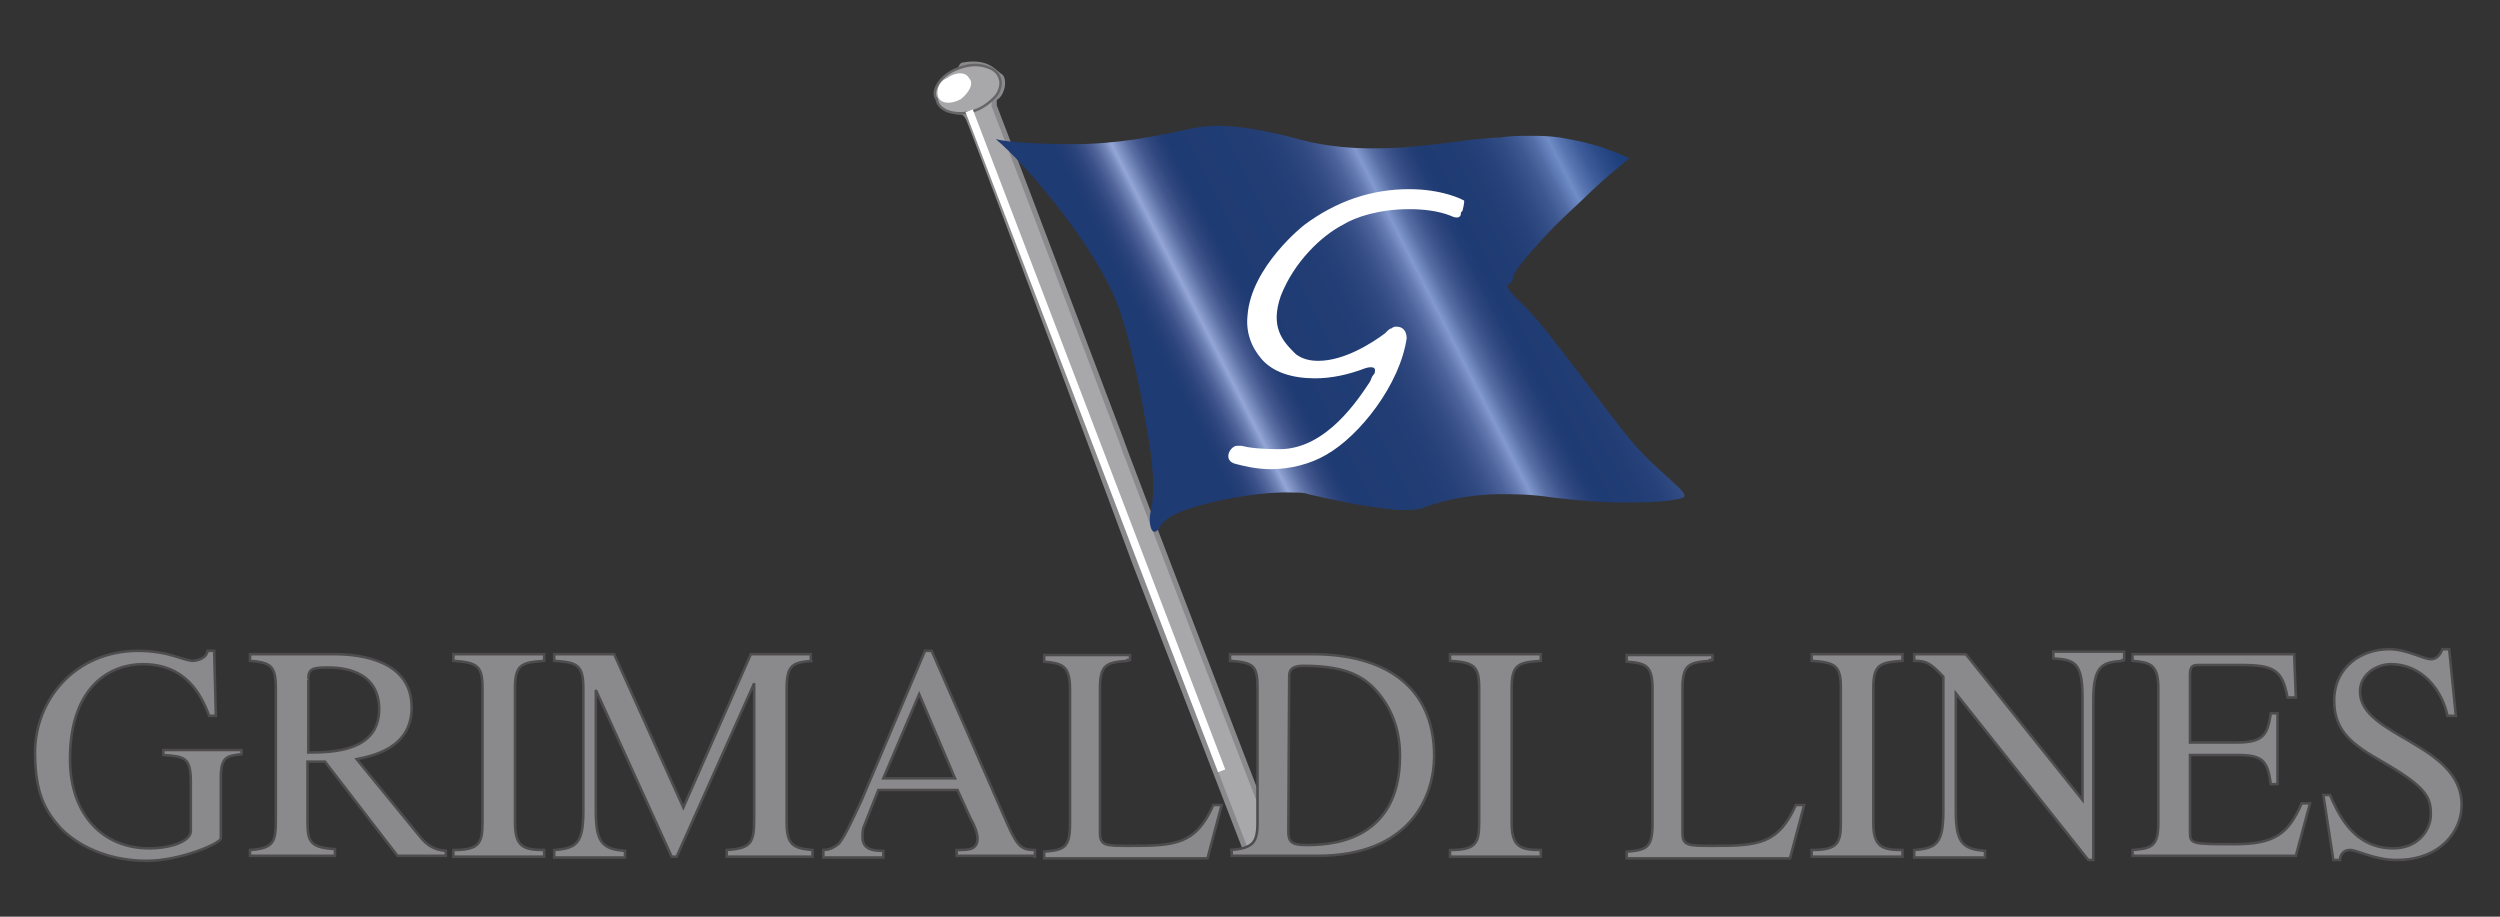 <?xml version="1.0" encoding="utf-8"?>
<!-- Generator: Adobe Illustrator 27.8.1, SVG Export Plug-In . SVG Version: 6.00 Build 0)  -->
<svg version="1.1" id="Livello_1" xmlns="http://www.w3.org/2000/svg" xmlns:xlink="http://www.w3.org/1999/xlink" x="0px" y="0px"
	 width="300px" height="110px" viewBox="0 0 300 110" style="enable-background:new 0 0 300 110;" xml:space="preserve">
<rect x="0" y="0" width="300" height="110" fill="#333333" stroke="none"/>
<style type="text/css">
	.st0{clip-path:url(#SVGID_00000036235508262219332980000002329574213573887653_);fill:#A8A8AA;}
	.st1{clip-path:url(#SVGID_00000050645097547646549520000009441134672092764816_);fill:none;stroke:#8A898C;stroke-width:0.616;}
	.st2{clip-path:url(#SVGID_00000127006903623589419050000007165773256114305943_);fill:#A8A8AA;}
	.st3{clip-path:url(#SVGID_00000021077233785865986120000013431454834037372308_);fill:none;stroke:#676568;stroke-width:0.308;}
	.st4{fill:none;stroke:#FFFFFF;stroke-width:0.924;}
	.st5{clip-path:url(#SVGID_00000103246662573974429330000015055364228166584239_);fill:#FFFFFF;}
	.st6{fill:#8A898C;}
	.st7{fill:none;stroke:#4E4C4D;stroke-width:0.308;}
	.st8{fill:url(#SVGID_00000078009141524154329370000000899613051176670355_);}
	.st9{fill:#FFFFFF;}
</style>
<g>
	<g>
		<g>
			<defs>
				<rect id="SVGID_1_" x="3.2" y="5.5" width="293.6" height="99"/>
			</defs>
			<clipPath id="SVGID_00000026863103678032677710000009125034988424724664_">
				<use xlink:href="#SVGID_1_"  style="overflow:visible;"/>
			</clipPath>
			<path style="clip-path:url(#SVGID_00000026863103678032677710000009125034988424724664_);fill:#A8A8AA;" d="M115.6,7.8
				c-0.6-0.2-1.4,5.6-0.8,5.6c0.6,0,1,0,1.4,0.8c1,2.3,19.8,52.8,20,53.4l13.2,34.2h0.2c0,0,1,0.8,1.7,0.4c0.6-0.2,1-0.6,1.4-1.6
				v-0.2v-0.2c-1-2.5-18.2-47.2-18.2-47.5l-11.1-29.3l-4.1-10.7c0-0.2,0-0.2,0-0.4s0-0.6,0.2-0.6c0.4-0.2,0.8-1,0.8-1.7
				c0-0.2,0-0.6-0.2-0.8C119.2,8.6,118.5,7.3,115.6,7.8"/>
		</g>
		<g>
			<defs>
				<rect id="SVGID_00000029016275349386936930000000360034927571518885_" x="3.2" y="5.5" width="293.6" height="99"/>
			</defs>
			<clipPath id="SVGID_00000142160878753461509150000012403075986909420710_">
				<use xlink:href="#SVGID_00000029016275349386936930000000360034927571518885_"  style="overflow:visible;"/>
			</clipPath>
			
				<path style="clip-path:url(#SVGID_00000142160878753461509150000012403075986909420710_);fill:none;stroke:#8A898C;stroke-width:0.616;" d="
				M115.6,7.8c-0.6-0.2-1.4,5.6-0.8,5.6c0.6,0,1,0,1.4,0.8c1,2.3,19.8,52.8,20,53.4l13.2,34.2h0.2c0,0,1,0.8,1.7,0.4
				c0.6-0.2,1-0.6,1.4-1.6v-0.2v-0.2c-1-2.5-18.2-47.2-18.2-47.5l-11.1-29.3l-4.1-10.7c0-0.2,0-0.2,0-0.4s0-0.6,0.2-0.6
				c0.4-0.2,0.8-1,0.8-1.7c0-0.2,0-0.6-0.2-0.8C119.2,8.6,118.5,7.3,115.6,7.8"/>
		</g>
		<g>
			<defs>
				<rect id="SVGID_00000041288954598556570580000005203390563337766313_" x="3.2" y="5.5" width="293.6" height="99"/>
			</defs>
			<clipPath id="SVGID_00000163794400977820296820000005718184530736701061_">
				<use xlink:href="#SVGID_00000041288954598556570580000005203390563337766313_"  style="overflow:visible;"/>
			</clipPath>
			<path style="clip-path:url(#SVGID_00000163794400977820296820000005718184530736701061_);fill:#A8A8AA;" d="M113.6,13.3
				c1,0.4,2.3,0.4,3.3,0c1.2-0.4,2.1-1.2,2.7-1.9c0.4-0.6,0.6-1.4,0.4-1.9c-0.2-0.8-0.8-1.2-1.4-1.4c-1-0.4-2.1-0.4-3.3,0
				c-1.2,0.4-2.1,1-2.7,1.9c-0.4,0.6-0.6,1.4-0.2,1.9C112.5,12.5,112.8,12.9,113.6,13.3"/>
		</g>
		<g>
			<defs>
				<rect id="SVGID_00000041253980324895865120000010132948748514938815_" x="3.2" y="5.5" width="293.6" height="99"/>
			</defs>
			<clipPath id="SVGID_00000160177683158367083360000013882679910280227985_">
				<use xlink:href="#SVGID_00000041253980324895865120000010132948748514938815_"  style="overflow:visible;"/>
			</clipPath>
			
				<path style="clip-path:url(#SVGID_00000160177683158367083360000013882679910280227985_);fill:none;stroke:#676568;stroke-width:0.308;" d="
				M113.6,13.3c1,0.4,2.3,0.4,3.3,0c1.2-0.4,2.1-1.2,2.7-1.9c0.4-0.6,0.6-1.4,0.4-1.9c-0.2-0.8-0.8-1.2-1.4-1.4
				c-1-0.4-2.1-0.4-3.3,0c-1.2,0.4-2.1,1-2.7,1.9c-0.4,0.6-0.6,1.4-0.2,1.9C112.5,12.5,112.8,12.9,113.6,13.3"/>
		</g>
	</g>
	<line class="st4" x1="116.3" y1="13.3" x2="146.6" y2="92.5"/>
	<g>
		<g>
			<defs>
				<rect id="SVGID_00000036947254286204169390000003508988190767678133_" x="3.2" y="5.5" width="293.6" height="99"/>
			</defs>
			<clipPath id="SVGID_00000170975581599809295270000002535517315982783137_">
				<use xlink:href="#SVGID_00000036947254286204169390000003508988190767678133_"  style="overflow:visible;"/>
			</clipPath>
			<path style="clip-path:url(#SVGID_00000170975581599809295270000002535517315982783137_);fill:#FFFFFF;" d="M112.6,11.7
				c0.4,0.8,1.6,0.8,2.7,0.2c1-0.8,1.6-1.9,1-2.5c-0.4-0.8-1.6-0.8-2.7,0C112.6,9.8,112.3,11,112.6,11.7"/>
		</g>
	</g>
	<path class="st6" d="M29,90.5c-1.6,0.2-2.5,0.2-2.5,2.7v7.4c0,0.6-4.9,2.7-8.9,2.7c-3.7,0-7.6-1.2-10.3-3.9
		c-1.9-2.1-3.1-4.3-3.1-9.1c0-6.2,4.7-12.2,12.4-12.2c3.7,0,5.4,1.2,6.6,1.2c0.2,0,1.6-0.2,1.7-1.2h0.8l0.2,7.8h-0.8
		c-1-2.7-2.9-6.2-8-6.2c-3.5,0-8.7,2.3-8.7,11.4c0,6.6,3.9,10.7,9.5,10.7c2.5,0,5-0.8,5-2.1v-5.8c0-3.1-0.8-3.1-3.3-3.3v-0.6H29
		C29,89.9,29,90.5,29,90.5z"/>
	<path class="st7" d="M29,90.5c-1.6,0.2-2.5,0.2-2.5,2.7v7.4c0,0.6-4.9,2.7-8.9,2.7c-3.7,0-7.6-1.2-10.3-3.9
		c-1.9-2.1-3.1-4.3-3.1-9.1c0-6.2,4.7-12.2,12.4-12.2c3.7,0,5.4,1.2,6.6,1.2c0.2,0,1.6-0.2,1.7-1.2h0.8l0.2,7.8h-0.8
		c-1-2.7-2.9-6.2-8-6.2c-3.5,0-8.7,2.3-8.7,11.4c0,6.6,3.9,10.7,9.5,10.7c2.5,0,5-0.8,5-2.1v-5.8c0-3.1-0.8-3.1-3.3-3.3v-0.6H29
		C29,89.9,29,90.5,29,90.5z"/>
	<path class="st6" d="M53.5,102.7h-5.8l-8.7-11.3h-2.1v7.2c0,2.5,0.4,3.1,3.3,3.3v0.8H30V102c2.9-0.2,3.1-1,3.1-3.7V82.6
		c0-2.7-0.6-3.1-3.1-3.3v-0.8h10.1c3.3,0,9.3,0.8,9.3,6.4c0,4.9-4.7,5.8-6.6,6.2l7.6,9.3c0.8,1,1.7,1.6,3.1,1.7V102.7z M37,90.3
		c3.1,0,8.5-0.2,8.5-5.2c0-4.9-4.9-5-6.2-5c-1.9,0-2.3,0.2-2.3,1.4C37,81.4,37,90.3,37,90.3z"/>
	<path class="st7" d="M53.5,102.7h-5.8l-8.7-11.3h-2.1v7.2c0,2.5,0.4,3.1,3.3,3.3v0.8H30V102c2.9-0.2,3.1-1,3.1-3.7V82.6
		c0-2.7-0.6-3.1-3.1-3.3v-0.8h10.1c3.3,0,9.3,0.8,9.3,6.4c0,4.9-4.7,5.8-6.6,6.2l7.6,9.3c0.8,1,1.7,1.6,3.1,1.7V102.7z M37,90.3
		c3.1,0,8.5-0.2,8.5-5.2c0-4.9-4.9-5-6.2-5c-1.9,0-2.3,0.2-2.3,1.4C37,81.4,37,90.3,37,90.3z"/>
	<path class="st6" d="M54.4,102c3.1,0,3.5-0.8,3.5-3.3V82.6c0-2.7-0.6-3.1-3.5-3.3v-0.8h10.9v0.8c-2.7,0.2-3.5,0.4-3.5,3.3v16.1
		c0,2.9,1,3.3,3.5,3.3v0.8H54.4V102z"/>
	<path class="st7" d="M54.4,102c3.1,0,3.5-0.8,3.5-3.3V82.6c0-2.7-0.6-3.1-3.5-3.3v-0.8h10.9v0.8c-2.7,0.2-3.5,0.4-3.5,3.3v16.1
		c0,2.9,1,3.3,3.5,3.3v0.8H54.4V102z"/>
	<path class="st6" d="M97.5,79.3c-2.3,0.2-3.1,0.4-3.1,3.3v16.1c0,2.7,0.8,3.1,3.1,3.3v0.8H87.2V102c2.9-0.2,3.3-0.8,3.3-3.7V82l0,0
		l-9.3,20.8h-0.6l-9.1-20l0,0v14.6c0,3.7,0.8,4.5,3.5,4.7v0.8h-8.5V102c2.7-0.2,3.5-0.8,3.5-4.7V82.6c0-2.9-0.8-3.1-3.5-3.3v-0.8
		h7.2L82,96.9l8.1-18.4h7.2v0.8H97.5z"/>
	<path class="st7" d="M97.5,79.3c-2.3,0.2-3.1,0.4-3.1,3.3v16.1c0,2.7,0.8,3.1,3.1,3.3v0.8H87.2V102c2.9-0.2,3.3-0.8,3.3-3.7V82l0,0
		l-9.3,20.8h-0.6l-9.1-20l0,0v14.6c0,3.7,0.8,4.5,3.5,4.7v0.8h-8.5V102c2.7-0.2,3.5-0.8,3.5-4.7V82.6c0-2.9-0.8-3.1-3.5-3.3v-0.8
		h7.2L82,96.9l8.1-18.4h7.2v0.8H97.5z"/>
	<path class="st6" d="M124.1,102.7h-9.3V102c1.4,0,2.5,0,2.5-1.4c0-0.6-0.4-1.7-0.8-2.3l-1.6-3.5h-9.5l-1.7,4.3
		c-0.2,0.4-0.2,1-0.2,1.4c0,1.6,1.7,1.6,2.5,1.6v0.8h-7.2V102c0.6,0,1.2-0.2,1.9-0.8c0.8-1,1.9-3.5,2.7-5.2l7.6-17.9h0.8l9.1,20.8
		c1.2,2.7,1.7,3.1,3.3,3.1v0.8H124.1z M114.6,93.4l-4.3-10.1L106,93.4H114.6z"/>
	<path class="st7" d="M124.1,102.7h-9.3V102c1.4,0,2.5,0,2.5-1.4c0-0.6-0.4-1.7-0.8-2.3l-1.6-3.5h-9.5l-1.7,4.3
		c-0.2,0.4-0.2,1-0.2,1.4c0,1.6,1.7,1.6,2.5,1.6v0.8h-7.2V102c0.6,0,1.2-0.2,1.9-0.8c0.8-1,1.9-3.5,2.7-5.2l7.6-17.9h0.8l9.1,20.8
		c1.2,2.7,1.7,3.1,3.3,3.1v0.8H124.1z M114.6,93.4l-4.3-10.1L106,93.4H114.6z"/>
	<path class="st6" d="M135.3,79.3c-2.5,0.2-3.3,0.4-3.3,3.3v17.3c0,1.6,0.6,1.6,3.7,1.6c5.4,0,7.8-0.2,9.9-4.9h1l-1.7,6.4h-19.6
		v-0.8c2.3-0.2,3.1-0.4,3.1-3.3V82.7c0-2.9-1-3.1-3.1-3.3v-0.8h10.3v0.6H135.3z"/>
	<path class="st7" d="M135.3,79.3c-2.5,0.2-3.3,0.4-3.3,3.3v17.3c0,1.6,0.6,1.6,3.7,1.6c5.4,0,7.8-0.2,9.9-4.9h1l-1.7,6.4h-19.6
		v-0.8c2.3-0.2,3.1-0.4,3.1-3.3V82.7c0-2.9-1-3.1-3.1-3.3v-0.8h10.3v0.6H135.3z"/>
	<path class="st6" d="M147.6,102c2.7-0.2,3.3-0.8,3.3-3.3V82.6c0-2.7-0.4-3.1-3.3-3.3v-0.8h9.9c8.7,0,14.6,3.9,14.6,12.2
		c0,4.9-2.9,12-14,12h-10.3V102H147.6z M154.6,99.8c0,1.2,0.4,1.6,2.1,1.6c2.3,0,11.3,0,11.3-10.7c0-3.1-1-6-3.3-8.3
		c-1.7-1.6-3.9-2.5-8.3-2.5c-1.7,0-1.7,0.8-1.7,1.4L154.6,99.8L154.6,99.8z"/>
	<path class="st7" d="M147.6,102c2.7-0.2,3.3-0.8,3.3-3.3V82.6c0-2.7-0.4-3.1-3.3-3.3v-0.8h9.9c8.7,0,14.6,3.9,14.6,12.2
		c0,4.9-2.9,12-14,12h-10.3V102H147.6z M154.6,99.8c0,1.2,0.4,1.6,2.1,1.6c2.3,0,11.3,0,11.3-10.7c0-3.1-1-6-3.3-8.3
		c-1.7-1.6-3.9-2.5-8.3-2.5c-1.7,0-1.7,0.8-1.7,1.4L154.6,99.8L154.6,99.8z"/>
	<path class="st6" d="M174,102c3.1,0,3.5-0.8,3.5-3.3V82.6c0-2.7-0.6-3.1-3.5-3.3v-0.8h10.9v0.8c-2.7,0.2-3.5,0.4-3.5,3.3v16.1
		c0,2.9,1,3.3,3.5,3.3v0.8H174V102z"/>
	<path class="st7" d="M174,102c3.1,0,3.5-0.8,3.5-3.3V82.6c0-2.7-0.6-3.1-3.5-3.3v-0.8h10.9v0.8c-2.7,0.2-3.5,0.4-3.5,3.3v16.1
		c0,2.9,1,3.3,3.5,3.3v0.8H174V102z"/>
	<path class="st6" d="M205.2,79.3c-2.5,0.2-3.3,0.4-3.3,3.3v17.3c0,1.6,0.6,1.6,3.7,1.6c5.4,0,7.8-0.2,9.9-4.9h1l-1.7,6.4h-19.6
		v-0.8c2.3-0.2,3.1-0.4,3.1-3.3V82.7c0-2.9-0.8-3.1-3.1-3.3v-0.8h10.3v0.6H205.2z"/>
	<path class="st7" d="M205.2,79.3c-2.5,0.2-3.3,0.4-3.3,3.3v17.3c0,1.6,0.6,1.6,3.7,1.6c5.4,0,7.8-0.2,9.9-4.9h1l-1.7,6.4h-19.6
		v-0.8c2.3-0.2,3.1-0.4,3.1-3.3V82.7c0-2.9-0.8-3.1-3.1-3.3v-0.8h10.3v0.6H205.2z"/>
	<path class="st6" d="M217.4,102c3.1,0,3.5-0.8,3.5-3.3V82.6c0-2.7-0.6-3.1-3.5-3.3v-0.8h10.9v0.8c-2.7,0.2-3.5,0.4-3.5,3.3v16.1
		c0,2.9,1,3.3,3.5,3.3v0.8h-10.9V102z"/>
	<path class="st7" d="M217.4,102c3.1,0,3.5-0.8,3.5-3.3V82.6c0-2.7-0.6-3.1-3.5-3.3v-0.8h10.9v0.8c-2.7,0.2-3.5,0.4-3.5,3.3v16.1
		c0,2.9,1,3.3,3.5,3.3v0.8h-10.9V102z"/>
	<path class="st6" d="M254.7,79.3c-2.3,0.2-3.5,0.4-3.5,4.7v19.2h-0.6l-15.9-20l0,0v14.2c0,3.7,0.8,4.5,3.5,4.7v0.8h-8.5V102
		c2.7-0.2,3.5-0.8,3.5-4.7V81.2c-1.6-1.7-2.1-1.9-3.5-1.9v-0.8h6.2l14,17.5l0,0V83.7c0-4.3-1-4.5-3.5-4.7v-0.8h8.5v1H254.7z"/>
	<path class="st7" d="M254.7,79.3c-2.3,0.2-3.5,0.4-3.5,4.7v19.2h-0.6l-15.9-20l0,0v14.2c0,3.7,0.8,4.5,3.5,4.7v0.8h-8.5V102
		c2.7-0.2,3.5-0.8,3.5-4.7V81.2c-1.6-1.7-2.1-1.9-3.5-1.9v-0.8h6.2l14,17.5l0,0V83.7c0-4.3-1-4.5-3.5-4.7v-0.8h8.5v1H254.7z"/>
	<path class="st6" d="M275.5,102.7h-19.6V102c2.3-0.2,3.1-0.4,3.1-3.3V82.6c0-2.9-1-3.1-3.1-3.3v-0.8h19.4l0.2,5.2h-1
		c-0.6-3.3-1.6-3.9-5.6-3.9H264c-0.8,0-1.2,0-1.2,1.2v8.1h5.6c3.3,0,3.7-1,4.1-3.5h0.8v8.5h-0.8c-0.4-2.9-1-3.5-4.1-3.5h-5.6v9.1
		c0,1.6,0,1.6,5.4,1.6c4.7,0,6.4-1.2,8-4.9h1L275.5,102.7z"/>
	<path class="st7" d="M275.5,102.7h-19.6V102c2.3-0.2,3.1-0.4,3.1-3.3V82.6c0-2.9-1-3.1-3.1-3.3v-0.8h19.4l0.2,5.2h-1
		c-0.6-3.3-1.6-3.9-5.6-3.9H264c-0.8,0-1.2,0-1.2,1.2v8.1h5.6c3.3,0,3.7-1,4.1-3.5h0.8v8.5h-0.8c-0.4-2.9-1-3.5-4.1-3.5h-5.6v9.1
		c0,1.6,0,1.6,5.4,1.6c4.7,0,6.4-1.2,8-4.9h1L275.5,102.7z"/>
	<path class="st6" d="M294.7,85.9h-1c-0.6-2.9-2.9-6.2-6.8-6.2c-1.7,0-3.7,1.2-3.7,3.3c0,5.4,12.2,6.2,12.2,13.6
		c0,3.1-2.5,6.6-7.8,6.6c-2.7,0-4.7-1.2-5.6-1.2c-0.8,0-1.2,0.6-1.2,1.2h-0.8l-1.2-7.8h0.8c0.8,1.7,2.5,6.4,7.6,6.4
		c2.9,0,4.5-2.1,4.5-4.1c0-2.1-0.6-3.3-6-6.4c-3.3-1.9-5.6-3.5-5.6-7.2c0-4.1,3.3-6.2,6.6-6.2c2.1,0,4.1,1.2,5,1.2s1.2-0.8,1.4-1.2
		h0.8L294.7,85.9z"/>
	<path class="st7" d="M294.7,85.9h-1c-0.6-2.9-2.9-6.2-6.8-6.2c-1.7,0-3.7,1.2-3.7,3.3c0,5.4,12.2,6.2,12.2,13.6
		c0,3.1-2.5,6.6-7.8,6.6c-2.7,0-4.7-1.2-5.6-1.2c-0.8,0-1.2,0.6-1.2,1.2h-0.8l-1.2-7.8h0.8c0.8,1.7,2.5,6.4,7.6,6.4
		c2.9,0,4.5-2.1,4.5-4.1c0-2.1-0.6-3.3-6-6.4c-3.3-1.9-5.6-3.5-5.6-7.2c0-4.1,3.3-6.2,6.6-6.2c2.1,0,4.1,1.2,5,1.2s1.2-0.8,1.4-1.2
		h0.8L294.7,85.9z"/>
	
		<linearGradient id="SVGID_00000067920799372645712880000016208672610341187226_" gradientUnits="userSpaceOnUse" x1="132.213" y1="58.176" x2="195.891" y2="90.621" gradientTransform="matrix(1 0 0 -1 0 110.89)">
		<stop  offset="0" style="stop-color:#1F3B73"/>
		<stop  offset="0.129" style="stop-color:#1F3B73"/>
		<stop  offset="0.151" style="stop-color:#1F3B73"/>
		<stop  offset="0.166" style="stop-color:#233E75"/>
		<stop  offset="0.182" style="stop-color:#2C457C"/>
		<stop  offset="0.197" style="stop-color:#3C5189"/>
		<stop  offset="0.212" style="stop-color:#52669C"/>
		<stop  offset="0.227" style="stop-color:#7184B7"/>
		<stop  offset="0.239" style="stop-color:#93A6D6"/>
		<stop  offset="0.247" style="stop-color:#8194C5"/>
		<stop  offset="0.265" style="stop-color:#5B6FA4"/>
		<stop  offset="0.282" style="stop-color:#41568D"/>
		<stop  offset="0.299" style="stop-color:#2F477E"/>
		<stop  offset="0.315" style="stop-color:#243E76"/>
		<stop  offset="0.328" style="stop-color:#1F3B73"/>
		<stop  offset="0.446" style="stop-color:#213D74"/>
		<stop  offset="0.488" style="stop-color:#264078"/>
		<stop  offset="0.519" style="stop-color:#2F4880"/>
		<stop  offset="0.543" style="stop-color:#3C538B"/>
		<stop  offset="0.564" style="stop-color:#4D639B"/>
		<stop  offset="0.582" style="stop-color:#6379B0"/>
		<stop  offset="0.599" style="stop-color:#8096CC"/>
		<stop  offset="0.6" style="stop-color:#839ACF"/>
		<stop  offset="0.603" style="stop-color:#7D94C9"/>
		<stop  offset="0.624" style="stop-color:#586FA6"/>
		<stop  offset="0.645" style="stop-color:#3F568E"/>
		<stop  offset="0.665" style="stop-color:#2E477E"/>
		<stop  offset="0.684" style="stop-color:#233E76"/>
		<stop  offset="0.7" style="stop-color:#1F3B73"/>
		<stop  offset="0.76" style="stop-color:#213D74"/>
		<stop  offset="0.795" style="stop-color:#27427A"/>
		<stop  offset="0.824" style="stop-color:#314B83"/>
		<stop  offset="0.849" style="stop-color:#3E5892"/>
		<stop  offset="0.872" style="stop-color:#526CA6"/>
		<stop  offset="0.892" style="stop-color:#6B87C2"/>
		<stop  offset="0.896" style="stop-color:#708DC7"/>
		<stop  offset="0.911" style="stop-color:#5A77B3"/>
		<stop  offset="0.936" style="stop-color:#3E5C99"/>
		<stop  offset="0.96" style="stop-color:#2C4C89"/>
		<stop  offset="0.982" style="stop-color:#20427F"/>
		<stop  offset="1" style="stop-color:#1A3F7C"/>
	</linearGradient>
	<path style="fill:url(#SVGID_00000067920799372645712880000016208672610341187226_);" d="M196.9,54.2c-2.5-2.5-10.1-13.4-13.6-17.1
		c-4.1-3.9-1.6-2.3-1.7-4.1c1.2-1.9,3.1-3.9,4.9-5.8l0,0c1.6-1.6,3.1-2.9,4.5-4.3c1.7-1.6,3.3-2.9,4.5-3.9c-3.3-1.6-6-2.1-8.3-2.5
		l0,0l0,0l0,0l0,0c-1.4-0.2-2.5-0.2-3.5-0.2c-1.4,0-2.5,0-3.7,0.2l0,0l0,0c0,0,0,0-0.2,0l0,0c-1,0-1.9,0.2-2.7,0.2
		c-3.1,0.4-6,0.8-8.9,1c-3.7,0.2-7.4,0.2-11.6-0.8c-1.6-0.4-2.9-0.8-4.1-1l0,0c-2.7-0.6-4.9-0.8-6.4-0.8c-2.5,0-4.1,0.6-6.4,1l0,0
		c-1,0.2-2.1,0.4-3.3,0.6c-2.7,0.4-5.2,0.6-7.6,0.6c-4.1,0-7.6-0.2-9.3-0.6c3.5,2.9,12.8,13.6,15.1,21.3c0.8,2.3,2.1,7.8,2.9,12.8
		c0.8,4.1,1.2,8.1,0.6,10.5c-0.4,1.6,0.2,3.7,1.2,1.7c0.8-1,2.3-1.7,4.5-2.3c3.5-1,8.1-1.7,11.1-1.6c1,0,1.6,0,2.1,0.2
		c2.5,0.6,7.6,1.7,10.9,1.9l0,0c1.2,0,2.1,0,2.7-0.2c1.6-0.6,4.7-1.6,9.1-1.7c1.9,0,4.1,0,6.6,0.4c3.3,0.4,6.2,0.6,8.7,0.6l0,0
		c0,0,0,0,0.2,0l0,0l0,0c3.5,0,5.8-0.2,6.8-0.6C202.9,59.3,199.4,56.9,196.9,54.2z"/>
	<path class="st9" d="M175.7,24.1C175.7,24,175.5,24,175.7,24.1c-0.2-0.2-2.7-1.4-6.6-1.4c-4.5,0-8.7,1.4-12.6,4.3
		c0,0-6.4,5-6.8,10.9c-0.2,1.9,0.4,3.7,1.7,5.2c1.4,1.6,3.7,2.3,6.4,2.3c1.9,0,3.9-0.4,6-1.2c0.6-0.2,1.2-0.2,1.2,0.2
		c0,0.2,0,0.4-0.2,0.6c-0.2,0.2-0.2,0.4-0.4,0.8c-1.4,2.1-5.2,8-10.7,8.1c-2.7,0-3.9-0.2-4.7-0.4c-0.2,0-0.4,0-0.6,0l0,0
		c-0.4,0-1,0.6-1,1.2c0,0.2,0,0.8,1,1l0,0c0.8,0.2,2.3,0.6,4.1,0.6c2.3,0,4.7-0.6,6.6-1.7c4.1-2.3,8.9-8.5,9.7-14
		c0-0.8-0.4-1.4-1.2-1.4c-0.2,0-0.4,0-0.6,0.2c-0.2,0-0.4,0.2-0.8,0.6c-1.6,1.2-4.9,3.3-8,3.3l0,0c-1,0-1.9-0.2-2.7-0.8l-0.2-0.2
		c-1.4-1.4-2.9-3.1-1.6-6.8c1.6-4.1,4.9-7.2,7.4-8.5c1.6-1,4.5-1.9,8-1.9c1.7,0,3.5,0.2,5,0.8c0.4,0.2,0.6,0.2,0.8,0.2
		c0.2,0,0.4-0.2,0.4-0.4s0-0.2,0.2-0.4C175.7,24.5,175.7,24.3,175.7,24.1z"/>
</g>
</svg>
